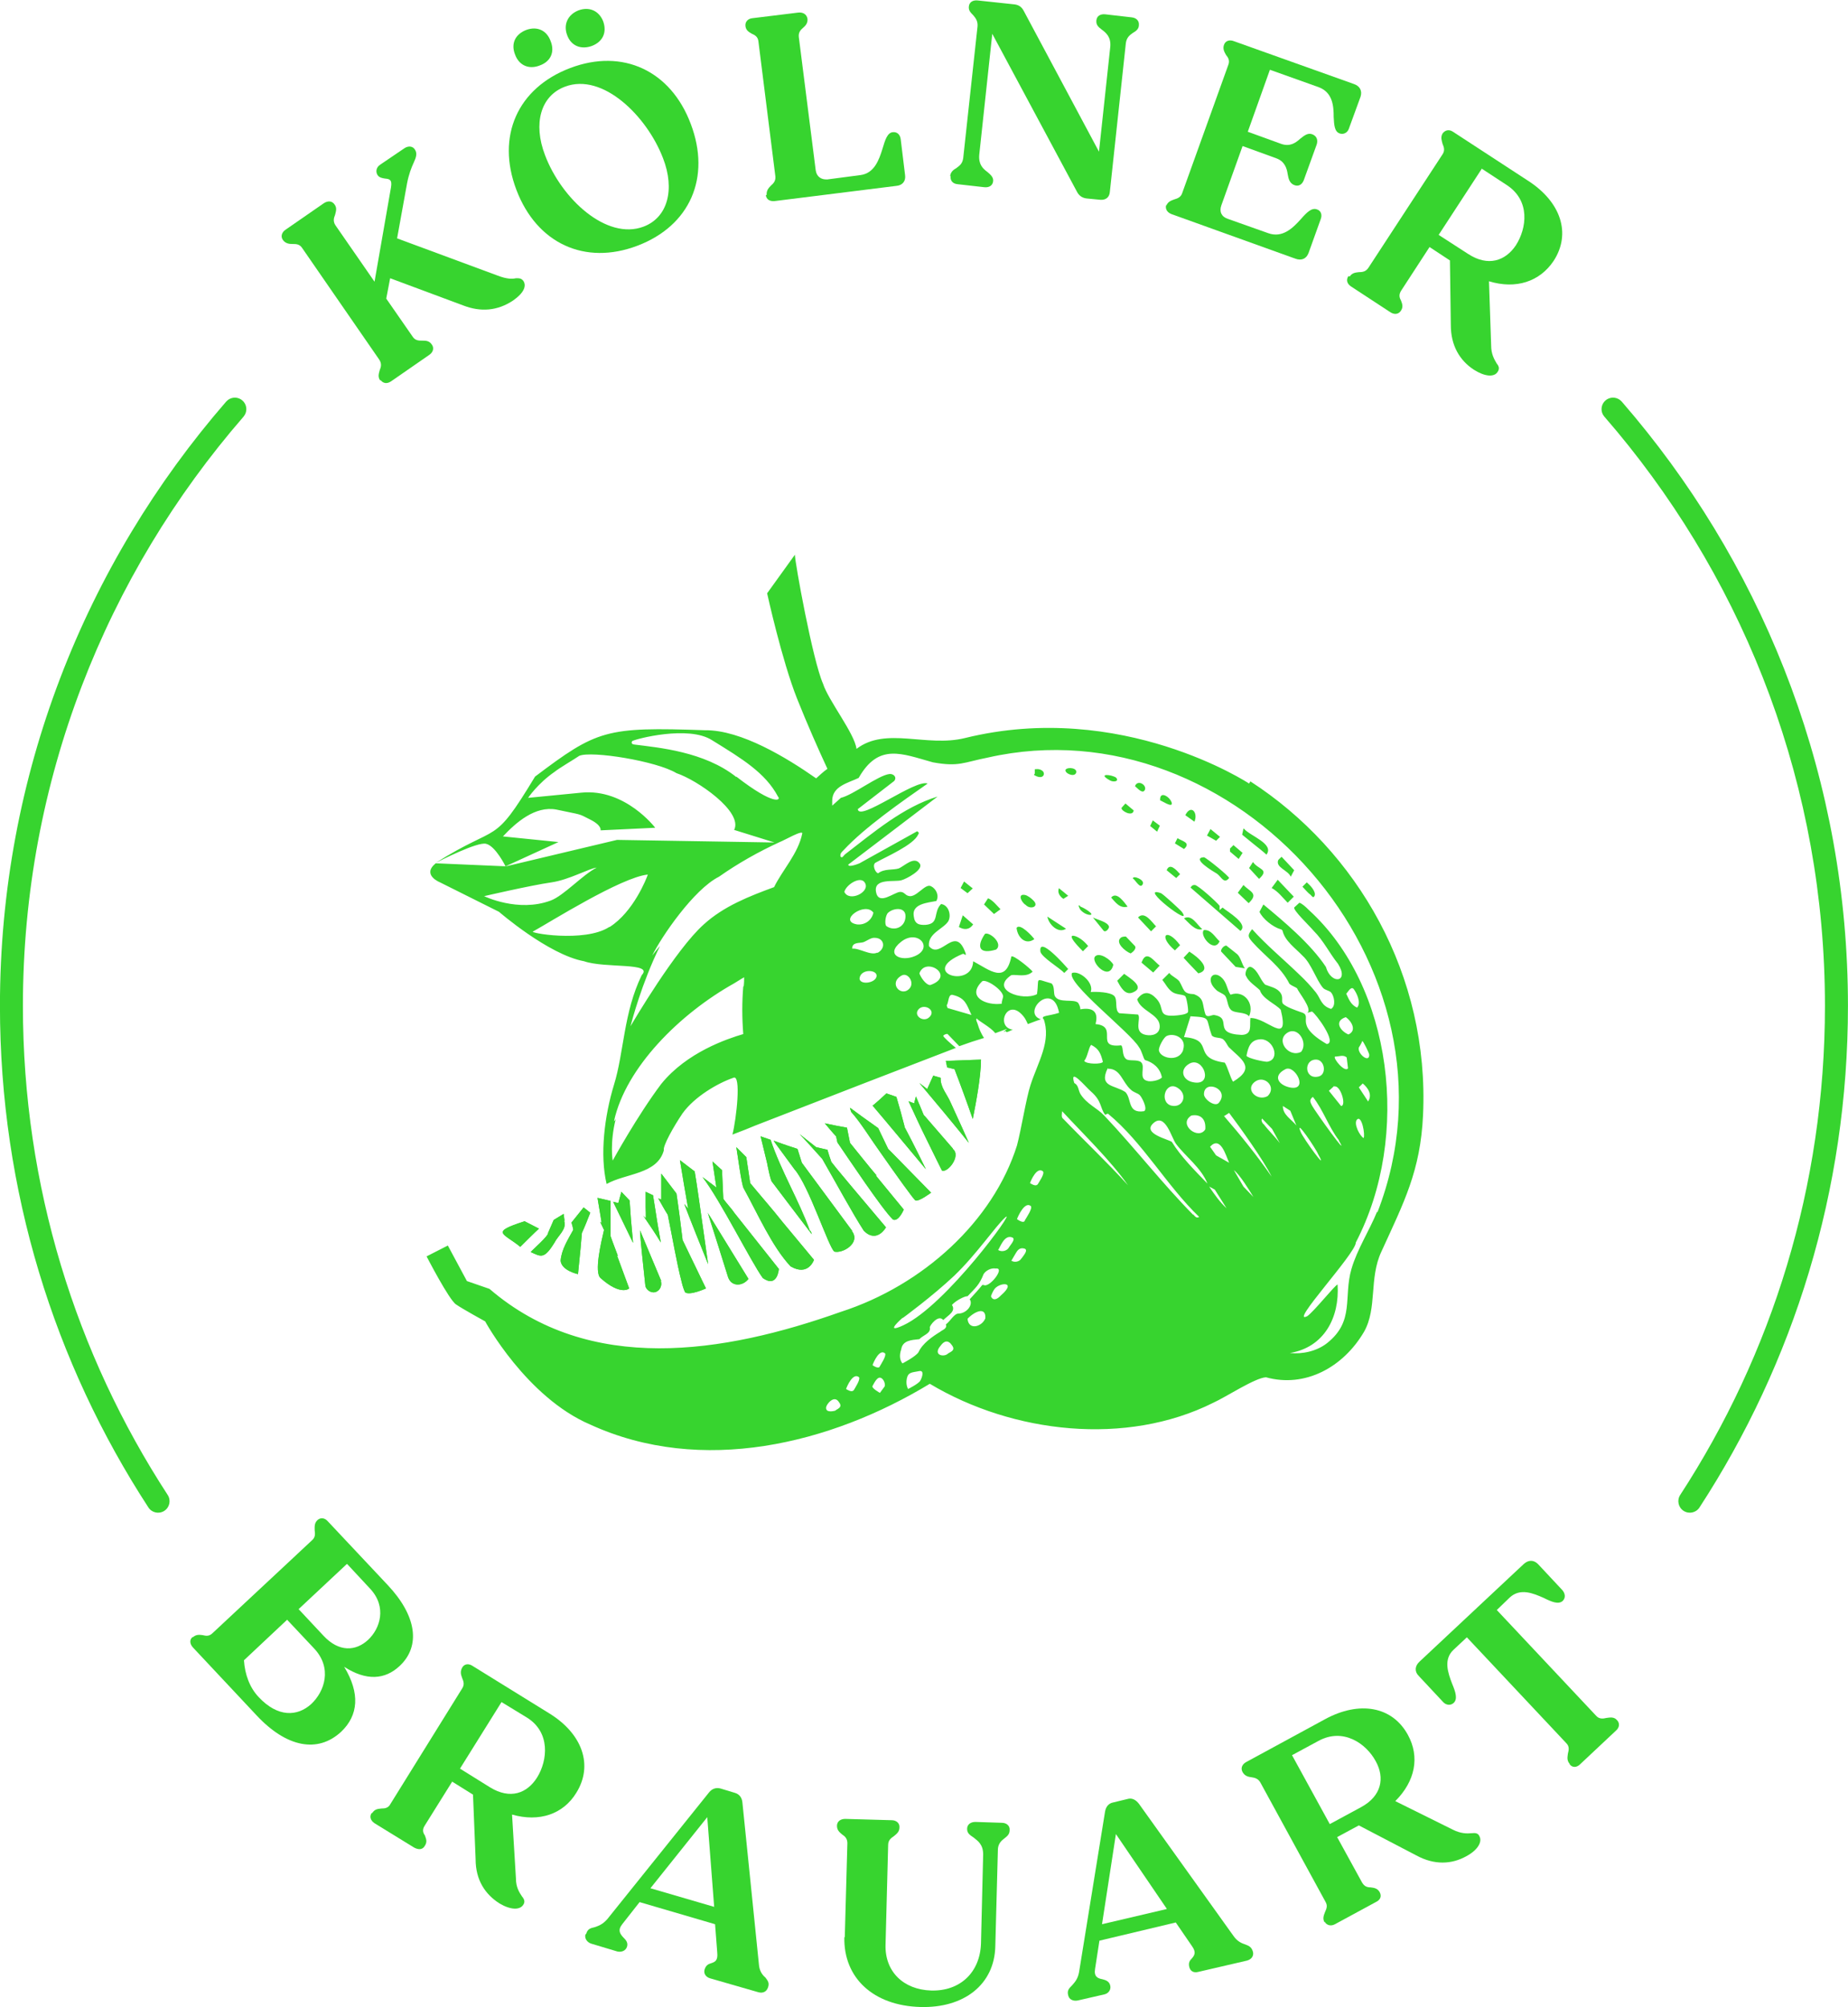 <svg width="186" height="202" viewBox="0 0 186 202" fill="none" xmlns="http://www.w3.org/2000/svg">
<path d="M38.264 38.297C38.002 37.904 38.133 37.599 38.22 37.25C38.351 36.944 38.438 36.596 38.176 36.203L30.405 24.95C30.143 24.557 29.793 24.557 29.444 24.557C29.095 24.557 28.745 24.513 28.483 24.164C28.221 23.815 28.352 23.379 28.745 23.117L32.588 20.457C32.981 20.195 33.417 20.195 33.679 20.588C33.941 20.937 33.81 21.286 33.723 21.634C33.592 21.94 33.505 22.289 33.767 22.681L37.696 28.352L39.355 18.843C39.486 18.058 39.181 18.014 38.744 17.971C38.482 17.927 38.176 17.883 38.002 17.622C37.784 17.273 37.871 16.837 38.264 16.575L40.709 14.917C41.102 14.656 41.538 14.699 41.757 15.048C42.019 15.441 41.888 15.833 41.626 16.4C41.407 16.88 41.146 17.534 40.971 18.45L39.967 23.99L50.096 27.741C51.013 28.09 51.537 28.09 51.93 28.003C52.279 28.003 52.454 28.003 52.672 28.265C53.022 28.788 52.716 29.486 51.668 30.227C50.053 31.318 48.35 31.405 46.647 30.751L39.268 28.003L38.875 30.053L41.538 33.891C41.8 34.284 42.15 34.284 42.499 34.284C42.848 34.284 43.198 34.284 43.46 34.676C43.722 35.025 43.591 35.461 43.198 35.723L39.355 38.384C38.962 38.645 38.569 38.602 38.307 38.253" fill="#37D42F"/>
<path d="M57.082 3.533C56.689 2.486 57.126 1.483 58.218 1.047C59.266 0.654 60.27 1.047 60.706 2.137C61.099 3.228 60.706 4.187 59.571 4.624C58.48 5.016 57.475 4.624 57.082 3.533ZM66.732 15.921C65.116 11.69 60.663 7.284 56.864 8.724C54.419 9.64 53.633 12.431 54.856 15.615C56.515 20.021 61.056 24.208 64.767 22.812C67.212 21.896 67.954 19.061 66.732 15.921ZM51.843 5.496C51.406 4.405 51.843 3.446 52.978 3.01C54.07 2.617 55.03 3.053 55.423 4.144C55.86 5.234 55.423 6.194 54.332 6.586C53.24 7.022 52.236 6.586 51.843 5.496ZM51.974 19.105C49.922 13.696 52.105 8.854 57.388 6.848C62.671 4.842 67.518 7.11 69.526 12.475C71.578 17.883 69.439 22.725 64.156 24.731C58.873 26.738 54.026 24.513 51.974 19.105Z" fill="#37D42F"/>
<path d="M77.167 19.628C77.123 19.192 77.342 18.93 77.604 18.669C77.866 18.45 78.084 18.189 78.04 17.753L76.337 4.187C76.294 3.708 75.988 3.533 75.683 3.402C75.377 3.228 75.071 3.053 75.028 2.617C74.984 2.181 75.29 1.876 75.726 1.832L80.354 1.265C80.835 1.221 81.184 1.439 81.271 1.876C81.315 2.312 81.097 2.573 80.835 2.792C80.573 3.01 80.354 3.271 80.398 3.708L82.101 17.142C82.188 17.753 82.625 18.102 83.28 18.058L86.598 17.622C87.995 17.447 88.476 16.095 88.825 14.961C89.087 14.089 89.305 13.347 89.873 13.303C90.309 13.26 90.615 13.565 90.659 14.045L91.095 17.622C91.183 18.232 90.833 18.669 90.178 18.712L77.953 20.239C77.473 20.282 77.123 20.064 77.08 19.628" fill="#37D42F"/>
<path d="M95.636 17.709C95.68 17.316 95.942 17.098 96.248 16.924C96.597 16.662 96.859 16.488 96.946 15.921L98.387 2.661C98.431 2.137 98.212 1.832 97.95 1.527C97.688 1.265 97.47 1.047 97.514 0.654C97.557 0.218 97.907 0 98.387 0.044L102.055 0.436C102.535 0.48 102.841 0.698 103.059 1.134L110.612 15.266L111.748 4.711C111.835 3.751 111.355 3.315 110.874 2.966C110.525 2.704 110.307 2.486 110.35 2.05C110.394 1.614 110.743 1.396 111.224 1.439L113.887 1.745C114.367 1.788 114.673 2.094 114.629 2.53C114.629 2.922 114.324 3.14 114.018 3.315C113.712 3.533 113.407 3.751 113.319 4.318L111.704 19.323C111.66 19.846 111.311 20.151 110.743 20.108L109.39 19.977C108.953 19.933 108.604 19.715 108.386 19.279L99.871 3.402L98.562 15.572C98.474 16.531 98.911 16.967 99.391 17.316C99.697 17.578 100.002 17.84 99.959 18.232C99.915 18.669 99.566 18.887 99.085 18.843L96.379 18.538C95.898 18.494 95.636 18.189 95.68 17.753" fill="#37D42F"/>
<path d="M117.38 20.718C117.555 20.282 117.86 20.195 118.21 20.064C118.515 19.977 118.865 19.846 118.996 19.41L123.624 6.543C123.798 6.107 123.624 5.801 123.405 5.539C123.231 5.234 123.056 4.929 123.187 4.536C123.318 4.1 123.755 3.969 124.191 4.144L136.286 8.462C136.897 8.68 137.115 9.16 136.941 9.727L135.762 12.954C135.631 13.347 135.238 13.565 134.845 13.434C134.321 13.26 134.277 12.606 134.234 11.777C134.234 10.686 134.146 9.291 132.706 8.767L127.815 7.022L125.589 13.26L128.951 14.481C129.824 14.787 130.391 14.394 130.872 13.958C131.308 13.609 131.658 13.347 132.094 13.522C132.531 13.696 132.662 14.089 132.531 14.525L131.221 18.145C131.046 18.581 130.697 18.799 130.26 18.625C129.824 18.45 129.693 18.058 129.606 17.534C129.518 16.924 129.3 16.226 128.427 15.921L125.065 14.699L122.925 20.675C122.707 21.286 122.925 21.809 123.58 22.027L127.641 23.466C129.082 23.99 130.129 22.943 130.915 22.071C131.527 21.373 132.007 20.893 132.531 21.067C132.968 21.198 133.099 21.634 132.924 22.071L131.701 25.473C131.483 26.04 131.003 26.258 130.391 26.04L117.904 21.547C117.467 21.373 117.249 21.024 117.38 20.588" fill="#37D42F"/>
<path d="M149.123 17.011L144.8 23.641L147.769 25.56C149.778 26.869 151.524 26.258 152.572 24.688C153.663 22.987 154.056 20.195 151.655 18.625L149.123 16.967V17.011ZM135.849 27.828C136.111 27.436 136.461 27.436 136.766 27.392C137.115 27.392 137.465 27.349 137.727 26.956L145.193 15.528C145.455 15.135 145.324 14.787 145.193 14.481C145.106 14.132 144.975 13.827 145.193 13.434C145.455 13.085 145.848 12.998 146.241 13.26L153.794 18.189C157.113 20.326 158.161 23.51 156.371 26.258C154.973 28.352 152.572 29.137 149.865 28.308L150.083 34.764C150.083 35.636 150.389 36.159 150.651 36.596C150.913 36.901 150.913 37.163 150.738 37.424C150.389 37.991 149.428 37.904 148.337 37.206C146.94 36.29 146.023 34.807 146.023 32.714L145.935 26.214L143.883 24.862L141.045 29.224C140.783 29.617 140.827 29.922 141.001 30.227C141.132 30.576 141.263 30.881 141.001 31.274C140.783 31.623 140.346 31.71 139.91 31.405L135.98 28.831C135.587 28.57 135.456 28.177 135.718 27.785" fill="#37D42F"/>
<path d="M34.902 157.417L30.055 161.954L32.544 164.614C34.116 166.315 35.819 166.185 37.041 165.05C38.264 163.916 38.962 161.735 37.26 159.904L34.946 157.417H34.902ZM28.92 163L24.554 167.101C24.641 168.496 25.122 169.848 26.038 170.808C27.959 172.858 29.924 172.771 31.322 171.506C32.675 170.241 33.461 167.886 31.627 165.923L28.92 163.044V163ZM19.402 164.789C19.751 164.483 20.057 164.527 20.406 164.571C20.755 164.658 21.061 164.702 21.41 164.353L31.409 155.018C31.758 154.713 31.715 154.364 31.671 154.015C31.671 153.666 31.627 153.317 31.933 153.012C32.238 152.707 32.675 152.75 32.981 153.099L39.006 159.511C41.931 162.608 42.368 165.661 40.229 167.668C38.744 169.063 36.867 169.194 34.64 167.755C36.255 170.415 36.081 172.64 34.334 174.297C31.977 176.478 28.833 175.868 25.82 172.64L19.402 165.792C19.096 165.443 19.052 165.007 19.402 164.745" fill="#37D42F"/>
<path d="M50.489 171.288L46.298 178.005L49.31 179.881C51.363 181.146 53.065 180.491 54.07 178.877C55.117 177.176 55.423 174.341 53.022 172.858L50.446 171.288H50.489ZM37.478 182.454C37.74 182.061 38.045 182.061 38.395 182.018C38.744 182.018 39.093 181.974 39.312 181.538L46.516 169.936C46.778 169.543 46.647 169.194 46.516 168.889C46.385 168.54 46.298 168.235 46.516 167.842C46.734 167.449 47.171 167.406 47.564 167.668L55.248 172.422C58.611 174.472 59.746 177.656 57.999 180.448C56.689 182.585 54.288 183.414 51.537 182.629L51.93 189.084C51.93 189.956 52.279 190.48 52.541 190.872C52.803 191.178 52.847 191.439 52.672 191.701C52.323 192.268 51.363 192.224 50.271 191.57C48.83 190.654 47.87 189.215 47.87 187.121L47.608 180.622L45.512 179.314L42.761 183.719C42.499 184.112 42.543 184.417 42.761 184.722C42.892 185.071 43.023 185.376 42.761 185.769C42.543 186.162 42.15 186.205 41.669 185.943L37.696 183.501C37.303 183.239 37.172 182.847 37.391 182.498" fill="#37D42F"/>
<path d="M71.884 191.963L71.185 182.89L65.466 190.044L71.884 191.919V191.963ZM59.004 194.623C59.135 194.144 59.44 194.056 59.833 193.969C60.226 193.838 60.619 193.707 61.099 193.184L71.36 180.404C71.666 180.011 72.102 179.881 72.539 180.011L73.98 180.448C74.416 180.578 74.678 180.927 74.722 181.407L76.381 197.677C76.425 198.375 76.73 198.767 77.036 199.029C77.254 199.334 77.473 199.552 77.298 200.032C77.167 200.425 76.818 200.643 76.337 200.512L71.491 199.116C71.011 198.985 70.792 198.593 70.923 198.2C71.054 197.808 71.273 197.677 71.578 197.589C71.971 197.459 72.277 197.328 72.189 196.499L71.971 193.664L64.374 191.439L62.627 193.664C62.147 194.275 62.409 194.623 62.715 194.972C62.977 195.234 63.239 195.496 63.108 195.932C62.977 196.325 62.584 196.499 62.147 196.412L59.527 195.627C59.091 195.496 58.829 195.103 58.916 194.711" fill="#37D42F"/>
<path d="M85.026 194.972L85.288 185.507C85.288 185.027 85.026 184.809 84.764 184.635C84.502 184.417 84.24 184.199 84.24 183.763C84.24 183.326 84.59 183.065 85.07 183.065L89.742 183.196C90.222 183.196 90.571 183.501 90.528 183.937C90.528 184.373 90.222 184.591 89.96 184.809C89.698 184.984 89.392 185.202 89.392 185.682L89.13 195.714C89.043 198.418 90.921 200.25 93.715 200.337C96.64 200.425 98.649 198.505 98.736 195.583L98.954 186.641C98.954 185.638 98.431 185.289 97.994 184.94C97.601 184.679 97.339 184.504 97.339 184.068C97.339 183.632 97.688 183.37 98.169 183.37L100.832 183.457C101.312 183.457 101.662 183.763 101.618 184.199C101.618 184.635 101.356 184.809 101.094 185.027C100.788 185.246 100.483 185.551 100.439 186.074L100.177 195.888C100.09 199.727 97.033 202.126 92.624 201.995C87.908 201.864 84.895 199.072 84.983 194.972" fill="#37D42F"/>
<path d="M117.424 192.094L112.315 184.591L110.918 193.664L117.424 192.137V192.094ZM107.512 200.817C107.381 200.337 107.6 200.119 107.905 199.814C108.167 199.509 108.473 199.203 108.604 198.505L111.224 182.323C111.311 181.843 111.573 181.494 112.053 181.407L113.494 181.058C113.931 180.927 114.324 181.145 114.629 181.538L124.148 194.842C124.541 195.409 124.977 195.583 125.37 195.714C125.72 195.845 125.982 195.976 126.113 196.455C126.2 196.848 125.982 197.197 125.501 197.328L120.611 198.462C120.131 198.593 119.781 198.375 119.694 197.938C119.607 197.546 119.738 197.328 119.956 197.11C120.218 196.804 120.436 196.499 119.956 195.845L118.341 193.489L110.656 195.321L110.219 198.157C110.088 198.942 110.481 199.116 110.962 199.203C111.311 199.291 111.66 199.421 111.748 199.858C111.835 200.25 111.573 200.643 111.136 200.73L108.473 201.341C108.036 201.428 107.6 201.253 107.512 200.817Z" fill="#37D42F"/>
<path d="M130.042 176.653L133.841 183.588L136.984 181.887C139.08 180.753 139.386 178.921 138.469 177.263C137.508 175.475 135.194 173.861 132.706 175.213L130.042 176.653ZM133.317 193.489C133.099 193.097 133.23 192.792 133.361 192.443C133.491 192.137 133.666 191.832 133.404 191.396L126.855 179.401C126.636 179.008 126.287 178.921 125.982 178.877C125.632 178.834 125.283 178.747 125.065 178.354C124.846 177.961 125.021 177.569 125.414 177.351L133.361 173.033C136.81 171.157 140.128 171.724 141.7 174.603C142.923 176.827 142.442 179.27 140.434 181.276L146.241 184.155C147.027 184.548 147.638 184.548 148.118 184.504C148.511 184.46 148.773 184.504 148.904 184.809C149.21 185.376 148.73 186.205 147.594 186.816C146.11 187.645 144.363 187.732 142.53 186.729L136.766 183.719L134.583 184.897L137.072 189.433C137.29 189.825 137.552 189.956 137.945 189.956C138.294 190 138.644 190.044 138.862 190.436C139.08 190.829 138.949 191.221 138.469 191.439L134.365 193.664C133.972 193.882 133.535 193.795 133.317 193.402" fill="#37D42F"/>
<path d="M157.986 177.525C157.68 177.176 157.768 176.827 157.811 176.478C157.899 176.129 157.986 175.78 157.637 175.432L147.638 164.789L146.285 166.054C145.28 167.013 145.717 168.322 146.154 169.456C146.503 170.285 146.721 170.983 146.328 171.375C146.023 171.68 145.542 171.637 145.237 171.288L142.792 168.671C142.355 168.235 142.399 167.668 142.879 167.231L153.358 157.417C153.838 156.981 154.362 156.981 154.799 157.417L157.244 160.034C157.549 160.383 157.593 160.82 157.287 161.125C156.851 161.517 156.152 161.212 155.366 160.82C154.275 160.34 153.009 159.816 151.961 160.776L150.651 162.041L160.649 172.684C160.955 173.033 161.348 172.989 161.697 172.902C162.047 172.858 162.44 172.771 162.745 173.12C163.051 173.425 163.007 173.861 162.658 174.167L159.034 177.569C158.685 177.918 158.248 177.918 157.986 177.569" fill="#37D42F"/>
<path d="M78.739 122.959C77.778 121.738 76.512 120.298 75.508 119.077L75.115 116.46L74.111 115.457C74.198 115.893 74.635 119.295 74.853 119.601C76.25 122.13 77.691 125.445 79.569 127.452C81.359 128.499 81.926 126.797 81.926 126.797L78.739 122.959ZM85.769 123.875C84.633 122.348 81.795 118.51 80.704 117.027L80.267 115.631C79.874 115.5 78.782 115.151 78.346 114.977L77.866 114.803L78.04 115.064L79.961 117.681C81.402 119.295 83.411 125.576 83.978 125.969C84.808 126.187 86.685 125.096 85.725 123.875M70.661 122.915C70.487 121.694 70.137 119.164 69.919 117.899L68.435 116.765C68.522 117.332 69.177 121.214 69.264 121.651L68.871 121.171C69.395 122.567 70.705 125.838 71.273 127.234L70.661 122.915ZM85.681 119.382C85.114 118.685 84.24 117.681 83.673 116.94C83.585 116.722 83.323 115.893 83.28 115.719L82.144 115.457C81.752 115.151 80.878 114.454 80.485 114.148C80.878 114.541 82.363 116.198 82.756 116.634C84.066 118.903 85.812 122.13 86.947 123.875C88.257 125.184 89.174 123.526 89.174 123.526L85.681 119.382ZM71.36 122.305L71.229 122.043C71.884 124.093 72.67 126.579 73.281 128.542C73.63 129.545 74.766 129.458 75.333 128.717L71.36 122.261V122.305ZM95.2 106.777L95.331 107.431L96.073 107.606C96.597 108.958 97.426 111.226 97.907 112.622C98.212 111.095 98.736 108.347 98.736 106.646L95.156 106.777H95.2ZM68.697 124.747C68.566 123.613 68.26 121.258 68.085 120.124L66.557 118.118V120.735L66.251 120.604C66.47 120.996 66.95 121.869 67.212 122.261C67.649 124.355 68.085 127.016 68.609 129.022C68.697 129.415 68.828 129.807 68.959 130.069C69.439 130.418 71.054 129.676 71.054 129.676L68.697 124.791V124.747ZM95.68 110.964C95.331 110.135 94.632 109.438 94.676 108.478L93.933 108.26L93.322 109.612L92.536 109.001C93.933 110.659 96.117 113.276 97.514 115.021C97.383 114.715 96.51 112.753 95.68 110.964ZM89.654 115.893C89.654 115.893 89.48 115.719 89.392 115.631C89.13 115.064 88.65 114.105 88.388 113.538L86.86 112.447C86.86 112.447 85.725 111.618 85.55 111.488C85.55 111.575 85.638 111.793 85.681 111.924C86.598 112.927 87.69 114.715 88.607 115.98C90.222 118.292 91.969 120.735 92.143 120.822C92.493 120.953 93.715 120.037 93.715 120.037L89.654 115.893ZM88.214 118.292C87.471 117.42 86.293 115.937 85.55 115.021L85.245 113.494C84.721 113.407 83.585 113.189 83.018 113.058C83.28 113.363 83.847 114.061 84.153 114.366L84.284 114.977C85.332 116.504 88.781 121.694 89.873 122.741C90.44 123.003 90.964 121.738 90.964 121.738L88.17 118.336L88.214 118.292ZM95.898 115.588L93.104 112.36L92.973 112.229C92.754 111.662 92.405 110.877 92.187 110.354C92.187 110.397 92.012 110.964 92.012 111.051L91.445 110.833C92.012 112.055 92.624 113.407 93.278 114.715C94.021 116.242 94.719 117.638 94.807 117.812C95.374 118.074 96.771 116.329 95.898 115.631M73.892 122.043C73.674 121.694 73.019 120.996 72.801 120.647C72.757 119.862 72.713 118.554 72.67 117.769L71.709 116.896L72.102 119.513L70.705 118.466C72.495 120.778 75.552 126.928 76.774 128.629C78.259 129.676 78.39 127.713 78.39 127.713L73.892 122.043ZM52.803 122.915C49.267 124.05 50.664 124.093 52.367 125.489C52.76 125.096 53.808 124.05 54.244 123.657L52.803 122.915ZM66.251 123.57C66.077 122.61 65.902 121.302 65.728 120.298L64.985 119.949V121.476C64.985 121.476 65.029 122.61 64.985 122.61C64.942 122.567 64.723 122.348 64.68 122.261C65.247 123.09 65.99 124.18 66.513 125.053L66.251 123.57ZM91.052 113.407C90.833 112.534 90.484 111.269 90.222 110.397L89.218 110.048C89.218 110.048 87.908 111.269 87.821 111.269C89.13 112.796 91.838 116.067 93.191 117.681C93.06 117.42 92.012 115.239 91.008 113.363M81.533 123.919C80.442 120.865 78.608 117.856 77.56 114.715L76.556 114.366L77.211 117.071C77.211 117.071 77.56 118.946 77.735 118.99C78.564 120.08 80.835 123.09 81.708 124.224C81.708 124.18 81.664 124.05 81.577 123.875M62.191 126.405C62.016 125.925 61.623 124.922 61.449 124.399C61.449 123.526 61.449 121.738 61.449 120.865L60.139 120.56L60.532 122.915V123.09L60.401 122.959L60.794 123.788C60.488 125.096 59.789 128.062 60.444 128.629C62.496 130.461 63.326 129.676 63.326 129.676L62.103 126.361L62.191 126.405ZM56.82 122.872L56.733 122.174L55.729 122.785L55.161 124.093C55.205 124.399 53.589 125.794 53.415 126.012C54.463 126.492 54.768 126.754 55.816 125.053C56.165 124.355 57.082 123.701 56.777 122.872M63.501 122.697L63.37 120.822L62.54 119.949L62.234 121.084L61.711 120.953C62.322 122.218 63.108 123.831 63.719 125.096L63.501 122.697ZM66.557 128.935L64.418 123.831C64.461 124.966 64.767 127.539 64.942 129.284C64.942 129.72 65.378 130.069 65.771 130.069C66.295 130.069 66.688 129.502 66.513 128.935M59.396 122.087C59.178 122.654 58.829 123.526 58.567 124.093C58.567 124.18 58.436 125.489 58.436 125.62L58.174 128.237C58.174 128.237 56.515 127.888 56.427 126.885C56.515 125.751 57.17 124.747 57.694 123.788C57.694 123.613 57.563 123.221 57.519 123.046C57.825 122.654 58.436 121.912 58.742 121.52L59.396 122.043V122.087Z" fill="#37D42F"/>
<path d="M78.739 122.959C77.778 121.738 76.512 120.298 75.508 119.077L75.115 116.46L74.111 115.457C74.198 115.893 74.635 119.295 74.853 119.601C76.25 122.13 77.691 125.445 79.569 127.452C81.359 128.499 81.926 126.797 81.926 126.797L78.739 122.959ZM85.769 123.875C84.633 122.348 81.795 118.51 80.704 117.027L80.267 115.631C79.874 115.5 78.782 115.151 78.346 114.977L77.866 114.803L78.04 115.064L79.961 117.681C81.402 119.295 83.411 125.576 83.978 125.969C84.808 126.187 86.685 125.096 85.725 123.875M70.661 122.915C70.487 121.694 70.137 119.164 69.919 117.899L68.435 116.765C68.522 117.332 69.177 121.214 69.264 121.651L68.871 121.171C69.395 122.567 70.705 125.838 71.273 127.234L70.661 122.915ZM85.681 119.382C85.114 118.685 84.24 117.681 83.673 116.94C83.585 116.722 83.323 115.893 83.28 115.719L82.144 115.457C81.752 115.151 80.878 114.454 80.485 114.148C80.878 114.541 82.363 116.198 82.756 116.634C84.066 118.903 85.812 122.13 86.947 123.875C88.257 125.184 89.174 123.526 89.174 123.526L85.681 119.382ZM71.36 122.305L71.229 122.043C71.884 124.093 72.67 126.579 73.281 128.542C73.63 129.545 74.766 129.458 75.333 128.717L71.36 122.261V122.305ZM95.2 106.777L95.331 107.431L96.073 107.606C96.597 108.958 97.426 111.226 97.907 112.622C98.212 111.095 98.736 108.347 98.736 106.646L95.156 106.777H95.2ZM68.697 124.747C68.566 123.613 68.26 121.258 68.085 120.124L66.557 118.118V120.735L66.251 120.604C66.47 120.996 66.95 121.869 67.212 122.261C67.649 124.355 68.085 127.016 68.609 129.022C68.697 129.415 68.828 129.807 68.959 130.069C69.439 130.418 71.054 129.676 71.054 129.676L68.697 124.791V124.747ZM95.68 110.964C95.331 110.135 94.632 109.438 94.676 108.478L93.933 108.26L93.322 109.612L92.536 109.001C93.933 110.659 96.117 113.276 97.514 115.021C97.383 114.715 96.51 112.753 95.68 110.964ZM89.654 115.893C89.654 115.893 89.48 115.719 89.392 115.631C89.13 115.064 88.65 114.105 88.388 113.538L86.86 112.447C86.86 112.447 85.725 111.618 85.55 111.488C85.55 111.575 85.638 111.793 85.681 111.924C86.598 112.927 87.69 114.715 88.607 115.98C90.222 118.292 91.969 120.735 92.143 120.822C92.493 120.953 93.715 120.037 93.715 120.037L89.654 115.893ZM88.214 118.292C87.471 117.42 86.293 115.937 85.55 115.021L85.245 113.494C84.721 113.407 83.585 113.189 83.018 113.058C83.28 113.363 83.847 114.061 84.153 114.366L84.284 114.977C85.332 116.504 88.781 121.694 89.873 122.741C90.44 123.003 90.964 121.738 90.964 121.738L88.17 118.336L88.214 118.292ZM95.898 115.588L93.104 112.36L92.973 112.229C92.754 111.662 92.405 110.877 92.187 110.354C92.187 110.397 92.012 110.964 92.012 111.051L91.445 110.833C92.012 112.055 92.624 113.407 93.278 114.715C94.021 116.242 94.719 117.638 94.807 117.812C95.374 118.074 96.771 116.329 95.898 115.631M73.892 122.043C73.674 121.694 73.019 120.996 72.801 120.647C72.757 119.862 72.713 118.554 72.67 117.769L71.709 116.896L72.102 119.513L70.705 118.466C72.495 120.778 75.552 126.928 76.774 128.629C78.259 129.676 78.39 127.713 78.39 127.713L73.892 122.043ZM52.803 122.915C49.267 124.05 50.664 124.093 52.367 125.489C52.76 125.096 53.808 124.05 54.244 123.657L52.803 122.915ZM66.251 123.57C66.077 122.61 65.902 121.302 65.728 120.298L64.985 119.949V121.476C64.985 121.476 65.029 122.61 64.985 122.61C64.942 122.567 64.723 122.348 64.68 122.261C65.247 123.09 65.99 124.18 66.513 125.053L66.251 123.57ZM91.052 113.407C90.833 112.534 90.484 111.269 90.222 110.397L89.218 110.048C89.218 110.048 87.908 111.269 87.821 111.269C89.13 112.796 91.838 116.067 93.191 117.681C93.06 117.42 92.012 115.239 91.008 113.363M81.533 123.919C80.442 120.865 78.608 117.856 77.56 114.715L76.556 114.366L77.211 117.071C77.211 117.071 77.56 118.946 77.735 118.99C78.564 120.08 80.835 123.09 81.708 124.224C81.708 124.18 81.664 124.05 81.577 123.875M62.191 126.405C62.016 125.925 61.623 124.922 61.449 124.399C61.449 123.526 61.449 121.738 61.449 120.865L60.139 120.56L60.532 122.915V123.09L60.401 122.959L60.794 123.788C60.488 125.096 59.789 128.062 60.444 128.629C62.496 130.461 63.326 129.676 63.326 129.676L62.103 126.361L62.191 126.405ZM56.82 122.872L56.733 122.174L55.729 122.785L55.161 124.093C55.205 124.399 53.589 125.794 53.415 126.012C54.463 126.492 54.768 126.754 55.816 125.053C56.165 124.355 57.082 123.701 56.777 122.872M63.501 122.697L63.37 120.822L62.54 119.949L62.234 121.084L61.711 120.953C62.322 122.218 63.108 123.831 63.719 125.096L63.501 122.697ZM66.557 128.935L64.418 123.831C64.461 124.966 64.767 127.539 64.942 129.284C64.942 129.72 65.378 130.069 65.771 130.069C66.295 130.069 66.688 129.502 66.513 128.935M59.396 122.087C59.178 122.654 58.829 123.526 58.567 124.093C58.567 124.18 58.436 125.489 58.436 125.62L58.174 128.237C58.174 128.237 56.515 127.888 56.427 126.885C56.515 125.751 57.17 124.747 57.694 123.788C57.694 123.613 57.563 123.221 57.519 123.046C57.825 122.654 58.436 121.912 58.742 121.52L59.396 122.043V122.087Z" fill="#37D42F"/>
<path d="M108.735 91.205C108.429 90.944 108.604 91.336 108.735 91.554C108.953 91.816 109.303 92.034 109.652 92.078C110.35 92.121 108.997 91.292 108.735 91.249M125.065 85.84L124.148 85.055L123.798 85.404V85.709L124.672 86.451L125.065 85.84ZM122.794 84.226L121.834 83.441L121.484 84.096L122.401 84.619L122.794 84.226ZM123.056 91.336L122.751 91.598V91.162C122.445 90.769 120.611 89.112 120.262 89.068C120 89.068 119.956 89.155 119.825 89.33L124.846 93.691C125.72 92.993 123.493 91.729 123.1 91.38M123.449 95.174C123.144 95.131 122.794 95.654 122.925 95.785L124.366 97.312L125.196 97.443C125.196 97.443 125.37 97.486 125.283 97.443C124.977 97.006 124.89 96.396 124.541 96.047C124.453 95.96 123.536 95.262 123.493 95.218M117.948 80.868C117.86 80.257 116.681 79.472 116.769 80.562C116.9 80.562 117.948 81.304 117.948 80.868ZM116.725 83.092L116.027 82.569L115.765 83.136L116.463 83.703L116.725 83.136V83.092ZM117.424 87.585L118.384 88.37L118.777 87.978C118.384 87.541 117.729 86.8 117.424 87.585ZM119.301 82.045L120.218 82.7C120.611 81.784 119.869 80.911 119.301 82.045ZM118.515 84.357L118.253 84.881L119.17 85.448C119.912 84.793 118.952 84.662 118.515 84.357ZM122.489 87.934C122.925 88.239 123.187 89.024 123.711 88.37C123.711 88.196 121.528 86.407 121.179 86.276C119.825 86.364 122.183 87.759 122.489 87.934ZM99.435 90.42L99.042 91.031L100.046 91.99L100.701 91.51C100.308 91.118 99.959 90.638 99.478 90.42M102.317 93.386C102.404 94.302 103.19 95.174 104.107 94.52C103.932 94.258 102.666 92.863 102.317 93.386ZM99.129 93.997C98.169 95.436 98.693 96.047 100.264 95.567C101.007 94.956 99.566 93.735 99.129 93.997ZM96.51 93.299C97.033 93.604 97.557 93.604 97.95 93.037L96.902 92.121L96.51 93.299ZM103.976 90.595C103.757 90.376 103.408 90.115 103.146 90.071C102.36 89.94 102.84 90.856 103.233 91.074C103.714 91.598 104.674 91.249 103.976 90.595ZM107.294 93.473L105.417 92.252C105.548 93.037 106.508 93.997 107.294 93.473ZM97.907 89.417L97.033 88.719L96.684 89.373L97.383 89.897L97.907 89.417ZM108.298 77.814C108.517 77.291 107.469 77.16 107.25 77.466C107.119 77.814 108.08 78.251 108.298 77.814ZM104.98 77.64C104.762 77.422 104.5 77.378 104.15 77.422V77.858L104.063 77.989C104.893 78.512 105.242 77.989 104.98 77.64ZM104.718 95.785C104.849 96.352 106.683 97.443 107.119 97.922L107.512 97.53C107.25 97.225 104.5 94.084 104.718 95.785ZM108.211 94.215C107.119 93.909 108.91 95.654 108.997 95.742L109.521 95.218C109.215 94.826 108.735 94.389 108.211 94.215ZM106.595 89.373C106.377 89.809 106.683 90.246 107.032 90.464L107.512 90.158C107.512 90.158 106.726 89.504 106.552 89.373M123.842 100.103C123.493 99.58 123.493 98.926 123.013 98.446C122.096 97.53 121.266 98.577 122.401 99.624C122.663 99.885 123.1 99.972 123.318 100.234C123.58 100.627 123.536 101.281 123.886 101.63C124.279 102.022 125.283 101.804 125.72 102.284C126.287 100.976 125.196 99.624 123.886 100.103M125.152 89.068L124.584 89.853L125.676 90.9C126.724 89.897 125.807 89.766 125.152 89.068ZM119.738 95.785H119.694L119.127 96.396L119.651 96.963C119.869 97.181 120.349 97.704 120.611 97.966C122.096 97.573 120.48 96.265 119.782 95.829M126.113 86.756L125.72 87.367L126.724 88.457C127.815 87.454 126.636 87.541 126.113 86.756ZM115.241 79.472C115.415 78.992 114.498 78.425 114.236 79.123C114.455 79.297 115.022 79.995 115.241 79.472ZM125.152 83.398L125.021 84.008L126.2 84.968C126.418 85.142 127.248 85.797 127.466 86.015C128.296 84.924 125.807 84.139 125.196 83.398M118.952 91.772C118.734 91.51 117.118 90.028 116.856 89.897C114.367 89.024 120.262 93.561 118.952 91.772ZM138.6 121.956C137.814 123.875 136.592 125.751 136.024 127.713C135.194 130.549 136.373 132.948 133.579 135.172C132.531 136.001 131.09 136.306 129.824 136.175C133.273 135.608 134.845 132.599 134.627 129.284C134.408 129.284 132.225 132.032 131.57 132.468C129.649 133.427 136.504 126.1 136.461 125.053C142.049 114.323 140.128 99.231 131.745 91.598C131.352 91.205 131.046 90.944 130.784 90.856C130.697 90.944 130.348 91.249 130.26 91.336C130.173 91.641 131.701 93.081 132.225 93.691C133.23 94.695 133.797 95.916 134.67 97.006C135.849 98.882 133.972 99.144 133.448 97.312C131.92 95 129.213 92.732 127.16 91.031L126.767 91.772C127.073 92.47 128.121 93.299 128.863 93.517C128.951 93.517 129.038 93.604 129.082 93.648C129.3 94.695 130.391 95.436 131.134 96.221C131.963 96.963 132.487 98.62 133.142 99.405C133.36 99.667 133.753 99.667 133.972 99.885C134.277 100.234 134.496 101.237 133.972 101.543C132.968 101.237 132.924 100.496 132.444 99.885C131.92 99.231 131.352 98.62 130.741 98.053C129.213 96.57 127.466 95.131 126.025 93.517C125.545 94.128 125.589 94.258 126.025 94.782C127.335 96.265 128.907 97.268 129.78 99.013C130.086 99.275 130.391 99.318 130.566 99.493C130.697 99.885 132.138 101.586 131.57 101.935L132.051 101.804C132.444 102.022 134.627 104.988 133.535 105.076C129.998 103.026 132.356 102.241 130.872 101.848C130.391 101.674 129.475 101.368 129.125 101.019C128.907 100.714 129.256 100.321 128.776 99.798C128.427 99.405 127.772 99.275 127.335 99.1C126.811 98.577 126.636 97.704 125.982 97.355C125.501 97.094 125.239 98.053 125.414 98.228C125.676 98.838 126.375 99.231 126.811 99.667C127.073 100.539 128.427 101.063 128.907 101.63C129.824 105.381 127.553 102.415 125.851 102.459C125.763 103.244 126.069 104.116 124.977 104.16C121.921 104.029 124.148 102.459 122.183 102.153C121.921 102.153 121.572 102.415 121.353 102.153C120.96 101.15 121.31 100.496 120.174 100.06C119.039 100.016 119.214 99.624 118.69 98.751C118.384 98.402 117.948 98.271 117.686 97.922L116.987 98.62C117.336 99.056 117.511 99.493 117.991 99.842C118.428 100.147 119.127 100.06 119.301 100.278C119.432 100.409 119.651 101.717 119.563 101.892C119.345 102.11 118.821 102.153 118.472 102.197C116.332 102.415 117.336 101.499 116.376 100.496C115.721 99.798 115.066 99.711 114.455 100.583C114.804 101.761 116.681 102.066 116.725 103.244C116.769 104.073 115.983 104.291 115.328 104.16C114.018 103.898 114.891 102.502 114.542 102.11L112.665 101.979C112.141 101.674 112.534 100.627 112.141 100.234C111.748 99.842 110.35 99.798 109.783 99.842C110.132 98.882 108.648 97.661 107.905 97.922C107.25 98.882 113.756 103.898 114.629 105.381C114.935 105.774 115.066 106.515 115.241 106.69C116.027 106.908 116.769 107.475 116.943 108.434C116.725 108.74 115.765 108.914 115.459 108.783C114.542 108.565 115.328 107.344 114.848 106.908C114.498 106.602 113.669 106.82 113.363 106.602C112.883 106.253 113.101 105.381 112.839 105.207C110.088 105.512 112.665 103.287 110.263 103.069C110.612 101.761 109.914 101.368 108.735 101.586C108.735 101.368 108.648 101.15 108.517 100.932C108.08 100.496 106.552 101.019 106.159 100.234C106.028 99.929 106.159 99.187 105.81 98.969C104.063 98.489 104.631 98.315 104.369 100.06C102.928 100.801 99.566 99.624 101.793 98.141C102.317 98.053 103.321 98.402 103.932 97.791C103.714 97.486 102.011 96.09 101.793 96.265C101.225 99.056 99.653 97.661 97.95 96.745C97.863 99.58 92.362 97.879 96.902 96.003C97.077 95.96 97.208 96.265 97.208 96.003C96.16 92.863 94.676 96.701 93.497 95.218C93.366 93.909 95.025 93.473 95.462 92.688C95.767 92.078 95.462 91.074 94.719 90.987C93.89 91.816 94.588 92.95 93.191 93.081C92.493 93.124 92.056 92.993 91.969 92.208C91.75 90.944 93.409 90.856 94.239 90.682C94.545 90.158 94.239 89.46 93.715 89.199C93.104 88.85 92.187 90.464 91.401 90.158C91.095 90.071 91.008 89.766 90.615 89.766C90.004 89.766 88.432 91.205 88.17 89.766C87.908 88.326 90.091 88.806 90.746 88.588C91.226 88.457 92.973 87.541 92.58 86.931C92.012 86.102 91.008 87.192 90.44 87.41C89.873 87.585 88.999 87.41 88.388 87.89C88.083 87.847 87.733 86.974 88.17 86.8C89.174 86.233 91.925 85.055 92.405 84.008C92.493 83.834 92.536 83.834 92.318 83.659L86.511 86.887C86.511 86.887 85.376 87.367 85.376 87.018L94.37 80.17C90.921 81.217 87.908 83.79 85.07 85.971C84.895 86.102 84.764 86.451 84.59 86.189C84.546 85.884 84.721 85.753 84.895 85.579C87.035 83.267 90.746 80.693 93.366 78.861C92.143 78.382 86.467 82.743 86.336 81.435L90.004 78.6C90.309 78.207 89.916 77.858 89.523 77.902C88.388 78.033 85.9 79.995 84.633 80.301L83.76 81.086C83.76 81.086 83.76 80.781 83.76 80.606C83.76 79.123 85.332 78.818 86.424 78.294C88.432 74.761 90.746 75.852 93.89 76.724C96.51 77.204 96.99 76.724 99.435 76.244C124.279 70.618 148.206 97.312 138.644 122M129.125 111.313L129.868 111.793L130.479 113.276C129.998 112.665 129.082 112.185 129.125 111.313ZM129.387 107.606C130.348 107.126 131.789 109.874 129.78 109.438C128.645 109.176 128.077 108.26 129.387 107.606ZM130.959 105.861C129.693 106.515 128.296 104.64 129.649 103.898C130.697 103.331 131.658 104.988 130.959 105.861ZM132.662 116.155C133.841 118.248 131.177 114.584 130.915 113.93C130.26 112.36 132.487 115.675 132.662 116.155ZM132.706 108.347C131.265 108.696 131.177 106.559 132.531 106.646C133.36 106.733 133.535 108.173 132.706 108.347ZM134.758 114.803C135.98 116.896 132.356 111.837 132.051 111.269C131.876 110.921 131.745 110.702 132.138 110.397C133.186 111.706 133.71 113.407 134.758 114.759M134.321 109.35C134.932 109.219 135.544 111.313 134.976 111.313L133.753 109.786L134.277 109.307L134.321 109.35ZM135.544 106.428L135.675 107.518C135.369 107.998 134.146 106.515 134.365 106.341C134.801 106.341 135.194 106.123 135.544 106.428ZM135.718 104.116C134.889 103.767 134.234 102.764 135.456 102.371C136.024 102.764 136.592 103.724 135.718 104.116ZM136.592 101.412C135.98 101.15 135.762 100.583 135.5 100.016C135.675 99.842 135.98 99.231 136.242 99.536C136.548 99.929 137.028 100.932 136.592 101.412ZM137.246 114.541C136.853 114.323 136.199 113.058 136.592 112.665C137.072 112.229 137.421 114.236 137.246 114.541ZM137.683 110.833L136.766 109.438L137.159 109.045C137.683 109.481 138.163 110.179 137.683 110.877M136.766 105.425C136.766 105.425 137.028 105.032 137.115 104.77C137.203 104.77 137.814 105.992 137.814 106.166C137.814 107.039 136.592 106.035 136.766 105.425ZM127.16 113.145C127.16 113.145 126.855 112.796 127.029 112.578L128.034 113.625L128.82 115.064C128.339 114.41 127.641 113.756 127.16 113.101M127.597 110.31C126.549 110.921 125.196 109.612 126.375 108.827C127.291 108.216 128.514 109.394 127.597 110.31ZM127.553 106.864C127.204 106.864 125.545 106.515 125.458 106.253C125.632 105.381 125.851 104.64 126.898 104.596C128.208 104.596 128.907 106.69 127.51 106.864M123.231 112.316L123.711 112.011C124.803 113.45 127.204 116.809 127.99 118.423C126.506 116.286 124.89 114.279 123.187 112.316M125.152 119.426L124.191 117.769C124.803 118.248 125.763 119.819 126.156 120.473L125.152 119.426ZM122.401 116.286L121.79 115.413C122.838 114.279 123.362 116.242 123.711 117.027L122.401 116.286ZM121.703 119.426L122.27 119.731L123.449 121.607C122.751 120.953 122.227 120.211 121.703 119.426ZM121.179 110.092C121.222 108.609 123.842 109.612 122.663 111.008C122.27 111.444 121.135 110.615 121.179 110.092ZM119.083 105.686C118.646 106.951 116.725 106.515 116.638 105.686C116.638 105.337 117.074 104.509 117.38 104.291C118.079 103.898 119.476 104.421 119.083 105.643M117.86 111.269C116.638 110.877 117.336 108.74 118.515 109.481C119.607 110.135 119.083 111.575 117.86 111.269ZM121.31 113.668C120.611 114.803 118.515 113.145 119.912 112.273C120.873 112.098 121.397 112.665 121.31 113.668ZM119.17 104.378L119.825 102.284C121.965 102.415 121.31 102.415 121.965 104.203C122.183 104.509 122.794 104.378 123.1 104.596C123.405 104.858 123.493 105.163 123.667 105.381C124.89 106.602 126.506 107.431 124.104 108.87C123.798 108.391 123.58 107.431 123.274 106.951C119.869 106.472 122.358 104.64 119.17 104.378ZM119.738 107.039C121.135 106.297 122.227 109.394 120.043 108.914C118.996 108.696 118.69 107.606 119.738 107.039ZM121.484 119.077C120.218 117.769 118.865 116.416 117.948 114.933C117.642 114.672 114.935 114.105 116.07 113.058C117.293 111.924 117.904 114.541 118.384 115.151C119.301 116.373 120.917 117.55 121.528 119.121M111.529 107.562C112.796 107.562 112.927 108.87 113.8 109.656C114.105 109.961 114.498 110.005 114.717 110.223C114.935 110.441 115.546 111.618 115.153 111.837C113.45 112.098 113.931 110.615 113.276 109.917C112.184 109.176 110.569 109.438 111.486 107.518M109.128 106.777C109.477 106.341 109.565 105.425 109.826 105.163C110.612 105.556 110.787 106.035 111.005 106.864C110.918 107.126 109.346 107.126 109.128 106.777ZM120.087 122.261C116.987 119.121 114.193 115.5 111.136 112.273C110.394 111.488 109.39 111.139 108.735 110.092C108.517 109.699 108.56 109.219 108.124 109.001C107.6 107.344 109.259 109.394 109.826 109.874C110.918 110.833 110.7 111.488 111.224 112.185C111.267 112.229 111.442 112.055 111.529 112.098C115.022 114.977 117.424 119.339 120.698 122.479C120.393 122.654 120.262 122.392 120.087 122.218M113.538 119.295C111.442 116.983 109.172 114.846 107.032 112.622C106.77 112.447 106.901 112.098 106.901 111.837C109.128 114.236 111.748 116.765 113.538 119.295ZM100.832 101.019C99.304 101.237 97.208 100.365 98.867 98.751C99.304 98.533 100.919 99.624 100.963 100.278C100.963 100.452 100.788 100.801 100.832 101.019ZM95.374 101.455L95.287 101.194C95.505 100.845 95.418 99.972 95.942 100.147C97.164 100.452 97.295 101.106 97.776 102.153L95.374 101.455ZM93.628 99.144C93.191 99.144 92.667 98.359 92.536 97.966C93.147 96.221 96.248 98.228 93.628 99.144ZM93.54 102.371C92.929 102.982 91.794 102.153 92.536 101.499C93.147 101.019 94.239 101.717 93.54 102.371ZM90.702 94.782C92.362 93.473 94.021 95.392 92.1 96.221C90.702 96.832 89.043 96.09 90.702 94.782ZM91.576 99.449C90.746 100.452 89.349 98.969 90.746 98.184C91.357 97.835 92.056 98.838 91.576 99.449ZM89.218 93.212C88.999 92.994 89.13 92.078 89.392 91.859C89.916 91.38 91.139 91.249 91.139 92.208C91.139 93.299 90.047 93.779 89.218 93.212ZM88.301 95.872C87.646 96.221 86.467 95.392 85.769 95.48C85.769 94.782 86.511 94.956 86.904 94.826C87.253 94.695 87.69 94.346 88.039 94.389C88.999 94.389 89.218 95.436 88.301 95.916M88.214 98.315C88.039 98.969 86.554 99.144 86.511 98.489C86.598 97.443 88.432 97.573 88.214 98.315ZM87.908 91.859C87.733 92.645 87.035 93.124 86.249 93.037C84.284 92.688 87.078 90.682 87.908 91.859ZM84.983 89.766C85.157 89.024 86.685 88.065 87.078 88.894C87.559 89.809 85.463 90.813 84.983 89.766ZM104.412 119.208C104.238 119.47 103.67 119.077 103.67 119.077C103.757 118.815 104.369 117.376 104.98 117.899C105.155 118.161 104.587 118.946 104.412 119.252M103.146 122.872C102.971 123.177 102.36 122.697 102.36 122.697C102.448 122.436 103.146 120.865 103.757 121.389C103.932 121.651 103.321 122.523 103.146 122.828M102.797 126.667C102.622 126.972 102.142 127.103 101.793 126.885C101.793 126.885 102.055 126.449 102.229 126.143C102.404 125.838 102.622 125.533 103.102 125.663C103.539 125.794 103.015 126.361 102.84 126.623M100.439 125.838C100.657 125.576 101.05 124.268 101.836 124.529C102.317 124.66 101.705 125.271 101.531 125.576C101.356 125.882 100.832 126.056 100.439 125.794M100.745 130.374C99.959 131.203 99.74 130.461 99.74 130.461C99.74 130.461 99.871 130.069 100.046 129.807C100.483 129.066 102.448 128.891 100.745 130.374ZM98.867 129.327C98.518 129.764 98.081 130.243 97.601 130.767C97.994 131.334 97.252 132.206 96.466 132.206C96.029 132.206 95.636 132.991 95.2 133.297C95.374 133.733 94.807 133.864 94.632 134.038C93.846 134.518 92.842 135.216 92.449 136.088C92.187 136.524 90.833 137.222 90.833 137.222C90.528 136.873 90.528 136.306 90.702 135.826C90.833 134.91 91.707 134.867 92.536 134.78C92.885 134.387 93.715 134.213 93.584 133.602C93.584 133.384 94.457 132.25 94.938 132.86C95.418 132.381 96.248 131.988 95.811 131.334C96.248 130.854 97.164 130.418 97.383 130.461C98.212 129.589 98.562 129.327 98.998 128.237C99.173 127.932 99.697 127.583 100.221 127.67C101.225 127.539 99.566 129.676 98.998 129.327M99.173 132.686C98.824 133.558 97.47 133.907 97.383 132.73C98.081 131.988 99.26 131.465 99.173 132.686ZM95.374 136.263C94.981 136.612 93.846 136.393 94.676 135.434C95.025 134.954 95.418 134.823 95.811 135.39C96.248 135.957 95.549 136.088 95.374 136.263ZM92.624 138.967C92.449 139.272 91.401 139.796 91.401 139.796C91.401 139.796 91.139 139.403 91.27 138.749C91.401 138.095 91.794 138.138 92.449 138.007C93.104 137.833 92.798 138.662 92.624 138.967ZM90.877 132.642C90.877 132.642 93.802 130.505 96.029 128.411C98.343 126.187 100.133 123.483 101.181 122.523C102.404 121.432 95.243 131.377 90.921 133.384C88.868 134.343 90.833 132.642 90.833 132.642M88.563 137.528C88.388 137.833 87.821 137.397 87.821 137.397C87.908 137.135 88.519 135.696 89.087 136.219C89.218 136.481 88.694 137.266 88.519 137.571M89.043 139.534L88.563 140.188C88.563 140.188 87.69 139.708 87.821 139.49C87.952 139.272 88.257 138.574 88.607 138.662C88.956 138.749 89.13 139.316 89.043 139.534ZM85.9 139.927C85.725 140.188 85.157 139.796 85.157 139.796C85.245 139.534 85.856 138.095 86.467 138.618C86.598 138.88 86.074 139.665 85.9 139.97M84.066 141.977C84.066 141.977 83.061 142.282 83.149 141.628C83.192 141.322 83.978 140.319 84.459 141.148C84.852 141.671 84.24 141.802 84.066 141.977ZM80.747 83.877C80.354 85.884 78.739 87.585 77.909 89.286C75.421 90.202 72.844 91.205 70.836 93.037C67.998 95.567 63.719 102.851 63.457 103.287C63.588 102.808 64.592 98.926 66.426 95.218C65.99 95.698 65.728 96.09 65.64 96.178C66.557 94.302 69.832 89.504 72.364 88.239C74.285 86.887 76.381 85.709 78.477 84.75C78.957 84.575 80.878 83.441 80.747 83.921M74.809 99.275C74.678 100.845 74.678 102.415 74.809 104.073C73.194 104.552 69.133 105.904 66.557 109.089C64.156 112.273 61.667 116.809 61.667 116.809C61.667 116.809 61.361 115.064 61.972 112.622C61.885 112.752 61.885 112.796 61.798 112.84C62.977 107.431 68.435 102.022 73.892 98.969C74.504 98.577 74.897 98.359 74.897 98.359C74.897 98.577 74.897 98.926 74.853 99.275M61.318 93.299C58.829 94.913 52.978 93.866 53.677 93.735C55.336 92.819 62.54 88.283 65.204 88.021C65.073 88.414 63.763 91.772 61.361 93.299M48.699 90.202C48.699 90.202 53.371 89.112 55.511 88.806C57.301 88.544 59.266 87.41 60.051 87.323C58.611 88.065 56.733 90.158 55.423 90.638C52.148 91.859 48.743 90.202 48.743 90.202M74.111 78.207C70.88 75.634 66.251 75.241 63.85 74.936C63.413 74.892 63.632 74.587 63.632 74.587C63.981 74.369 69.308 72.973 71.666 74.499C74.635 76.332 77.036 77.771 78.302 80.17C78.651 80.519 77.997 81.173 74.111 78.163M125.72 78.861C125.72 78.861 112.883 70.399 97.121 74.281C93.235 75.241 89.174 73.104 86.205 75.372C86.031 73.845 83.367 70.487 82.843 68.829C81.795 66.474 80.005 56.572 80.005 55.831L77.211 59.713C77.211 59.713 78.695 66.474 80.223 70.312C81.228 72.842 82.406 75.503 83.28 77.378C82.843 77.684 82.494 78.033 82.144 78.338C79.219 76.288 74.591 73.453 70.967 73.496C60.968 73.147 60.095 73.453 53.851 78.163C49.529 85.317 50.358 82.743 43.853 86.843C44.289 86.625 48.044 84.706 48.917 84.924C49.878 85.142 50.882 87.192 50.882 87.192L56.209 84.75L50.62 84.183C51.93 82.787 53.851 81.086 55.991 81.478C58.611 82.045 58.13 81.827 59.396 82.482C60.619 83.092 60.444 83.572 60.444 83.572L65.946 83.31C65.946 83.31 62.933 79.341 58.523 79.777C54.113 80.213 53.153 80.301 53.153 80.301C53.153 80.301 54.113 78.861 55.816 77.684C56.296 77.291 57.737 76.462 58.305 76.07C59.527 75.546 66.077 76.593 68.085 77.814C70.181 78.512 74.809 81.697 73.892 83.528L77.953 84.793L62.103 84.532L50.926 87.192L43.853 86.887C42.412 88.065 44.289 88.806 44.289 88.806L50.227 91.772C50.227 91.772 55.205 96.09 58.785 96.745C60.925 97.486 65.815 96.832 64.592 98.141C62.758 101.892 62.802 105.948 61.798 109.176C60.837 112.316 60.357 116.242 61.056 119.164C62.977 118.074 66.164 118.205 66.819 115.762C66.688 115.37 67.78 113.407 68.697 112.055C69.919 110.354 72.277 109.001 73.805 108.478C74.635 108.042 74.111 112.665 73.718 114.192C74.635 113.843 75.421 113.538 76.032 113.276C81.402 111.182 92.885 106.733 96.204 105.468C95.68 105.032 94.938 104.378 94.938 104.247C95.025 104.116 95.287 104.029 95.374 104.073L96.553 105.294C97.383 104.988 98.169 104.727 99.042 104.465C98.736 104.029 98.518 103.462 98.431 103.157C98.387 102.938 98.169 102.633 98.3 102.502C98.562 102.808 99.697 103.375 100.177 103.985L101.356 103.549L101.007 103.854L101.269 103.767C101.181 104.073 101.793 103.636 101.967 103.636C100.133 103.418 101.356 100.321 102.971 102.241C103.233 102.546 103.321 102.808 103.452 103.069C104.019 102.851 104.5 102.677 104.762 102.59C102.753 101.935 105.984 98.62 106.595 101.935C105.504 102.284 104.718 102.197 105.024 102.59C105.024 102.59 105.024 102.546 105.024 102.502C105.853 104.77 104.456 106.908 103.714 109.219C103.277 110.572 102.797 113.625 102.36 115.282C99.959 122.915 92.885 129.371 84.633 132.032C72.844 136.219 59.353 138.4 49.267 129.72L46.996 128.935L45.075 125.358L42.936 126.449C42.936 126.449 45.206 130.854 45.905 131.29C46.603 131.77 48.83 132.991 48.83 132.991C48.83 132.991 52.978 140.624 59.396 143.372C70.618 148.519 83.585 145.335 93.584 139.272C101.967 144.288 113.363 145.553 122.096 141.191C123.362 140.624 126.331 138.662 127.422 138.618C131.352 139.708 135.194 137.615 137.29 134.038C138.644 131.639 137.77 128.673 139.037 125.969C141.307 120.996 142.966 117.856 143.228 112.229C143.883 98.141 136.635 85.622 125.851 78.643M131.483 88.85L131.09 89.242C131.352 89.504 131.614 89.853 131.92 90.071C132.007 90.158 132.182 90.464 132.313 90.158C132.487 89.722 131.832 89.068 131.527 88.806M128.645 86.582C128.383 87.323 129.649 87.585 129.911 88.239L130.26 87.585L128.994 86.233C128.994 86.233 128.689 86.495 128.645 86.582ZM127.99 89.373C128.645 89.722 129.082 90.333 129.606 90.856L130.217 90.246L128.601 88.544L127.99 89.373ZM122.751 94.738C122.27 94.302 121.921 93.561 121.179 93.604C120.655 94.084 122.183 96.003 122.751 94.738ZM111.66 78.512C112.053 78.774 112.708 78.643 112.315 78.251C111.835 77.945 110.438 77.814 111.66 78.512ZM111.617 93.255C111.486 92.775 110.394 92.557 110.001 92.339L111.093 93.691C111.355 93.866 111.66 93.386 111.617 93.255ZM112.796 94.389C112.228 94.869 113.232 95.742 113.8 95.96C114.018 95.829 114.411 95.48 114.236 95.218L113.319 94.258C113.057 94.258 112.883 94.302 112.796 94.389ZM110.219 96.265C109.739 96.832 111.66 98.838 112.053 97.094C111.835 96.614 110.656 95.785 110.219 96.265ZM118.253 95.654L118.777 95.131C117.424 93.299 116.507 94.171 118.253 95.654ZM114.105 81.566L113.276 80.868L112.883 81.304C112.796 81.609 114.018 82.263 114.105 81.566ZM113.494 91.249C113.145 90.813 112.403 89.679 111.835 90.333C112.272 90.813 112.708 91.467 113.494 91.249ZM114.935 96.788C114.935 96.788 114.848 96.876 114.935 96.919L116.07 97.879L116.725 97.181C116.201 96.832 115.415 95.523 114.935 96.788ZM116.376 93.255C115.939 92.819 115.197 91.641 114.542 92.339L115.852 93.735L116.376 93.212V93.255ZM113.145 98.01L112.446 98.707C112.752 99.275 113.232 100.234 114.018 99.885C115.328 99.362 113.712 98.446 113.145 98.01ZM115.022 88.981C115.241 88.544 114.018 88.065 114.018 88.414C114.28 88.544 114.76 89.548 115.022 88.981ZM119.17 92.427C119.651 92.863 120.305 93.735 121.004 93.517C120.48 93.081 119.956 91.99 119.17 92.427Z" fill="#37D42F"/>
<path d="M-0.005 101.235C-0.004 77.959 8.619 56.712 22.765 40.417L22.935 40.26C23.362 39.932 23.971 39.937 24.393 40.302C24.816 40.668 24.91 41.273 24.645 41.742L24.513 41.934C10.715 57.828 2.307 78.54 2.306 101.235C2.306 119.412 7.655 136.295 16.88 150.463C17.228 150.998 17.074 151.713 16.539 152.06C16.004 152.408 15.289 152.258 14.94 151.724C5.478 137.191 -0.005 119.872 -0.005 101.235ZM183.68 101.235C183.68 79.25 175.794 59.124 162.757 43.437L161.478 41.934L161.341 41.742C161.078 41.274 161.171 40.668 161.593 40.302C162.016 39.936 162.629 39.932 163.056 40.26L163.226 40.417L164.535 41.959C177.902 58.042 185.995 78.685 185.995 101.235C185.995 119.872 180.513 137.191 171.05 151.724C170.702 152.258 169.987 152.408 169.451 152.06C168.916 151.712 168.762 150.998 169.11 150.463C178.335 136.295 183.68 119.412 183.68 101.235Z" fill="#37D42F"/>
</svg>
